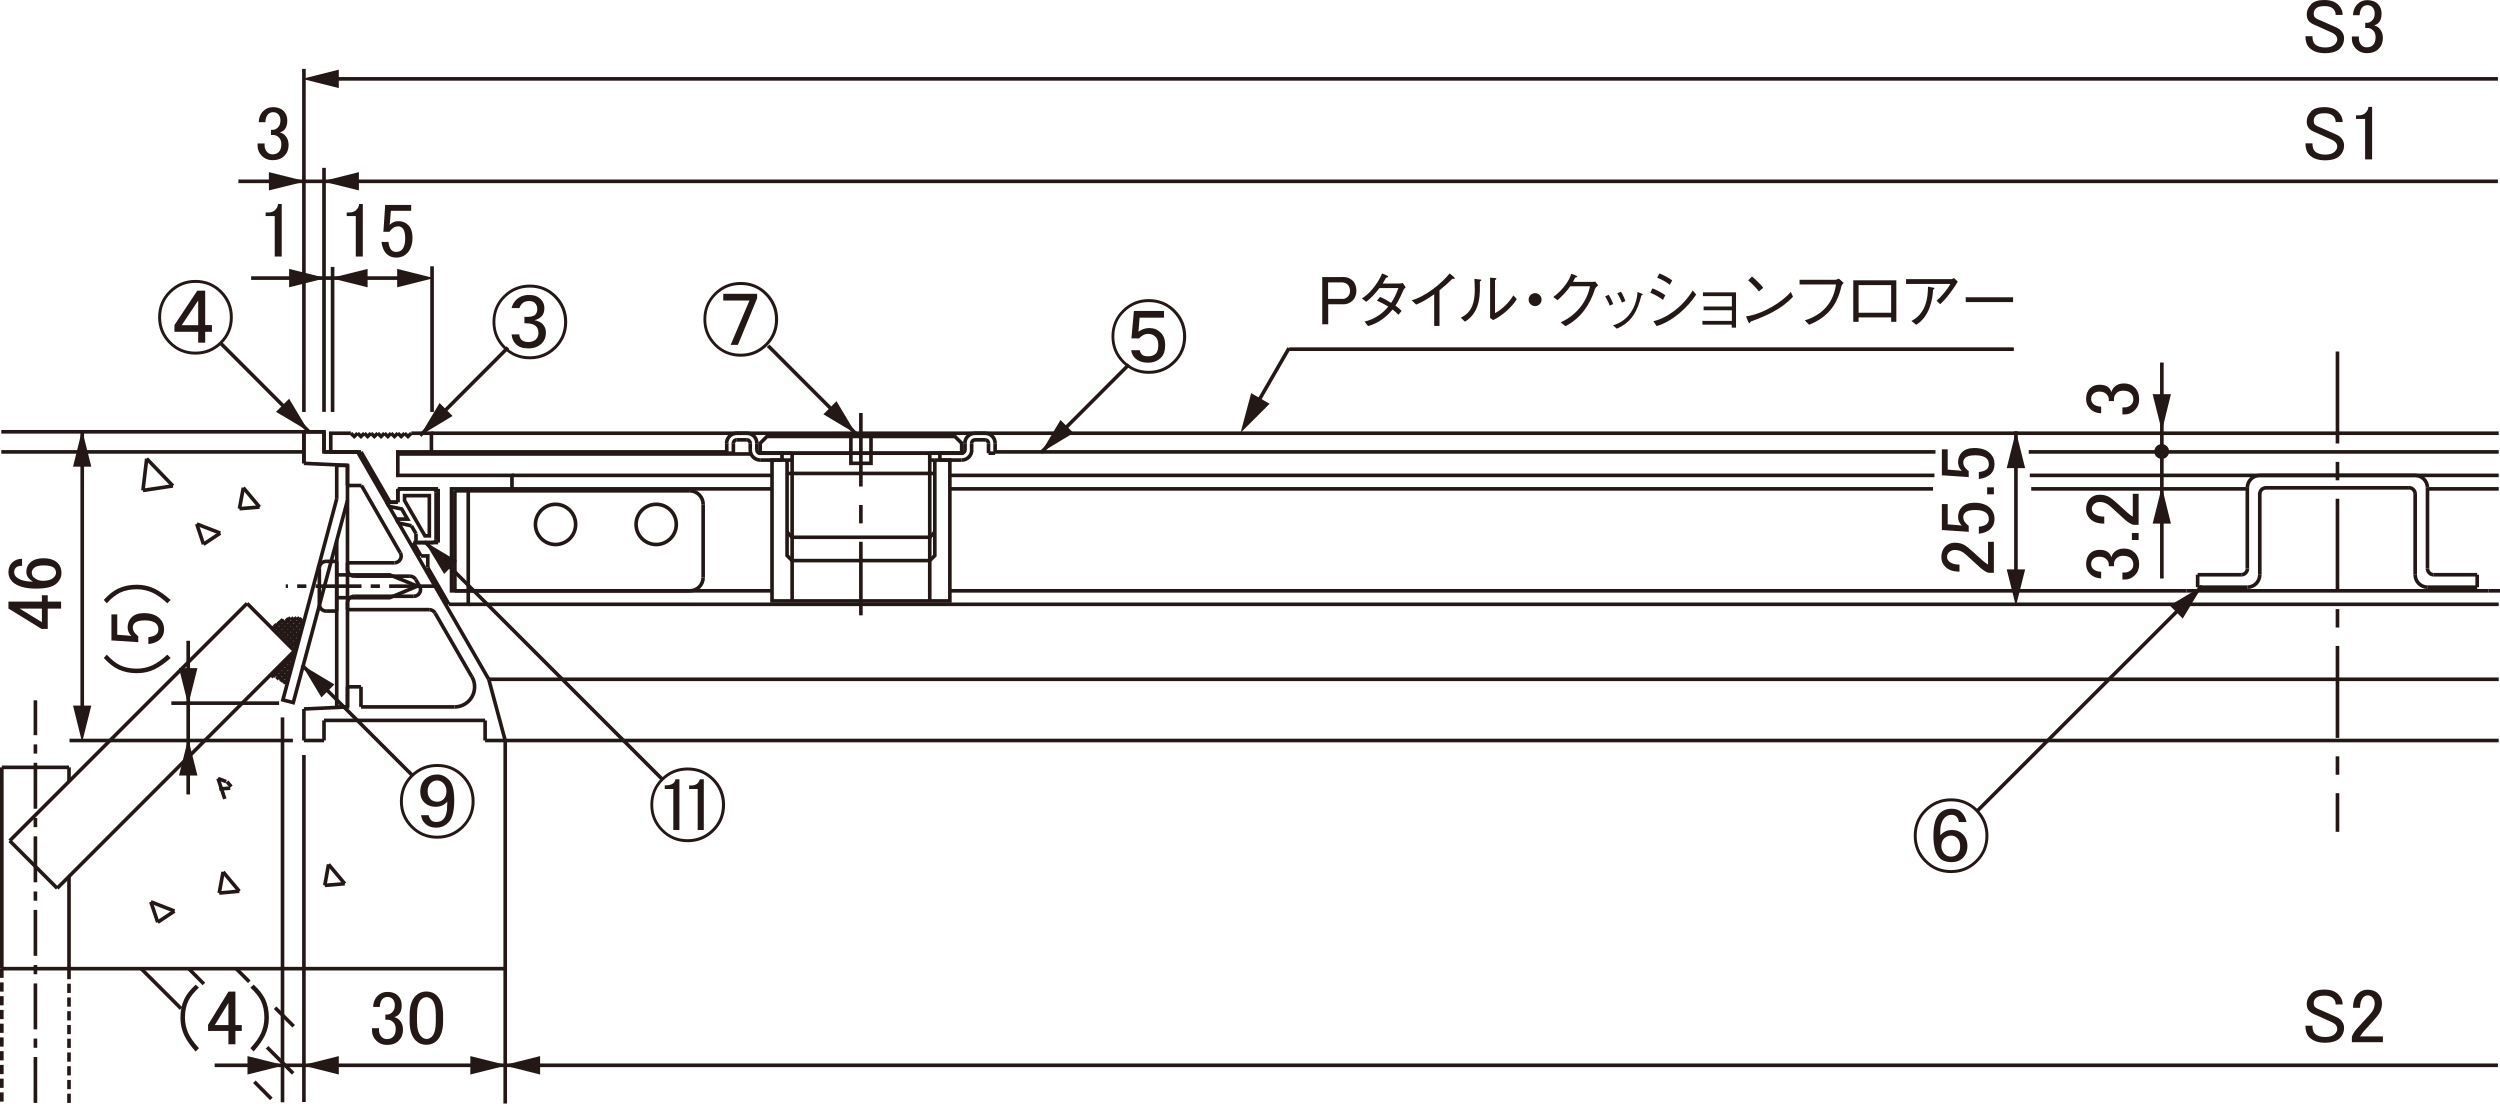 <?xml version="1.0" encoding="UTF-8"?>
<svg xmlns="http://www.w3.org/2000/svg" viewBox="0 0 192.74 85.08">
  <defs>
    <style>
      .cls-1 {
        stroke-dasharray: 3.54 .71 .71 .71;
      }

      .cls-1, .cls-2, .cls-3, .cls-4, .cls-5, .cls-6 {
        fill: none;
        stroke: #231815;
        stroke-miterlimit: 500;
      }

      .cls-1, .cls-2, .cls-4, .cls-5, .cls-6 {
        stroke-width: .28px;
      }

      .cls-2 {
        stroke-dasharray: 7.09 1.42 1.42 1.42;
      }

      .cls-3 {
        stroke-width: .28px;
      }

      .cls-5 {
        stroke-dasharray: .71 .35;
      }

      .cls-7 {
        fill: #231815;
      }

      .cls-6 {
        stroke-dasharray: 5.67 1.42 1.42 1.42;
      }
    </style>
  </defs>
  <g id="_レイヤー_2" data-name="レイヤー 2">
    <g>
      <path class="cls-7" d="M8,50.73l.23-.26c.36.39.7.66,1.03.82.36.17.79.26,1.29.26.42,0,.82-.09,1.2-.26.34-.16.73-.43,1.15-.82l.26.26c-.44.39-.85.68-1.24.87-.42.2-.88.3-1.36.3-.55,0-1.03-.1-1.45-.3-.36-.17-.73-.46-1.1-.87Z"/>
      <path class="cls-7" d="M8.59,49.39v-2.02h.45v1.57h.07c.3.02.59.04.87.07.05.02.09.02.14.02-.19-.2-.28-.42-.28-.66,0-.31.1-.57.3-.77.22-.22.54-.33.96-.33.53,0,.94.14,1.22.42.22.22.33.49.33.82s-.1.57-.3.77c-.2.2-.51.33-.91.38v-.54c.3-.03.51-.11.63-.23.09-.09.14-.21.14-.35,0-.19-.05-.34-.16-.45-.17-.17-.46-.26-.87-.26s-.66.07-.8.21c-.09.09-.14.2-.14.33,0,.19.07.35.21.49.09.09.16.16.21.19v.47c-.06-.02-.12-.02-.16-.02l-1.8-.12h-.09Z"/>
      <path class="cls-7" d="M13.16,46.25l-.26.26c-.42-.39-.8-.66-1.15-.82-.38-.17-.77-.26-1.2-.26-.5,0-.93.09-1.29.26-.33.16-.67.43-1.03.82l-.23-.26c.38-.41.74-.7,1.1-.87.42-.2.91-.3,1.45-.3.48,0,.94.1,1.36.3.39.19.8.48,1.24.87Z"/>
    </g>
    <g>
      <path class="cls-7" d="M15.08,75.91l.26.23c-.39.36-.66.7-.82,1.03-.17.36-.26.79-.26,1.29,0,.42.09.82.26,1.2.16.34.43.73.82,1.15l-.26.26c-.39-.44-.68-.85-.87-1.24-.2-.42-.3-.88-.3-1.36,0-.55.1-1.03.3-1.45.17-.36.46-.73.87-1.1Z"/>
      <path class="cls-7" d="M17.61,76.45h.54v2.58h.49v.45h-.49v1.03h-.54v-1.03h-1.57v-.47l1.57-2.55ZM17.61,77.32l-1.05,1.71h1.05v-1.71Z"/>
      <path class="cls-7" d="M19.56,81.07l-.26-.26c.39-.42.66-.8.82-1.15.17-.38.26-.77.26-1.2,0-.5-.09-.93-.26-1.29-.16-.33-.43-.67-.82-1.03l.26-.23c.41.38.69.74.87,1.1.2.42.3.91.3,1.45,0,.48-.1.94-.3,1.36-.19.39-.48.8-.87,1.24Z"/>
    </g>
    <g>
      <polyline class="cls-7" points="166.67 37.53 165.96 40.37 167.37 40.37 166.67 37.53"/>
      <polyline class="cls-7" points="166.67 33.23 165.96 30.39 167.37 30.39 166.67 33.23"/>
      <line class="cls-3" x1="166.67" y1="44.6" x2="166.67" y2="27.95"/>
      <path class="cls-7" d="M162.02,31.86c-.36,0-.66-.12-.89-.35-.2-.2-.3-.45-.3-.75,0-.34.1-.62.3-.82.19-.19.44-.28.75-.28s.55.08.7.23c.11.11.17.23.19.35.05-.16.13-.29.23-.4.19-.19.44-.28.75-.28.34,0,.62.11.84.33.22.22.33.52.33.91,0,.33-.11.6-.33.82-.22.22-.48.33-.77.33h-.19v-.54h.16c.2,0,.38-.07.52-.21.11-.11.16-.24.16-.4,0-.2-.06-.37-.19-.49-.12-.12-.32-.19-.59-.19-.22,0-.39.06-.52.19-.12.12-.19.27-.19.42v.19h-.4v-.14c0-.14-.06-.27-.19-.4-.12-.12-.3-.19-.54-.19-.2,0-.37.06-.49.19-.09.09-.14.22-.14.38,0,.14.06.27.16.38.13.12.33.2.61.21v.52Z"/>
      <g>
        <path class="cls-7" d="M162.02,44.59c-.36,0-.66-.12-.89-.35-.2-.2-.3-.45-.3-.75,0-.34.1-.62.3-.82.19-.19.44-.28.75-.28s.55.08.7.23c.11.11.17.23.19.35.05-.16.12-.29.23-.4.19-.19.44-.28.75-.28.34,0,.62.11.84.33s.33.52.33.91c0,.33-.11.6-.33.82s-.48.33-.77.33h-.19v-.54h.16c.2,0,.38-.07.52-.21.11-.11.16-.24.16-.4,0-.2-.06-.37-.19-.49s-.32-.19-.59-.19c-.22,0-.39.06-.52.19s-.19.27-.19.42v.19h-.4v-.14c0-.14-.06-.27-.19-.4s-.3-.19-.54-.19c-.2,0-.37.06-.49.19-.09.09-.14.22-.14.38,0,.14.05.27.16.38.12.12.33.2.61.21v.52Z"/>
        <path class="cls-7" d="M164.36,41.63v-.54h.52v.54h-.52Z"/>
        <path class="cls-7" d="M162.23,40.37c-.48,0-.85-.12-1.1-.38-.2-.2-.3-.45-.3-.73,0-.34.1-.62.3-.82s.45-.3.75-.3c.38,0,.7.12.98.35.27.22.52.45.77.68l.42.38c.12.11.25.2.38.28v-1.76h.45v2.39h-.4c-.16-.03-.38-.16-.66-.4-.42-.39-.77-.71-1.05-.96-.28-.27-.58-.4-.89-.4-.19,0-.34.06-.47.19-.09.09-.14.21-.14.35,0,.12.05.23.14.33.17.17.45.26.82.26v.54Z"/>
      </g>
      <path class="cls-7" d="M167.23,34.81c0,.31-.25.57-.57.57s-.57-.25-.57-.57.25-.57.57-.57.57.25.57.57Z"/>
    </g>
  </g>
  <g id="L-1">
    <line class="cls-4" x1="191.85" y1="45.55" x2="168.57" y2="45.55"/>
    <line class="cls-4" x1="187.24" y1="37.69" x2="192.64" y2="37.69"/>
    <line class="cls-4" x1="168.57" y1="45.55" x2="73.23" y2="45.55"/>
    <line class="cls-4" x1="192.64" y1="52.37" x2="37.68" y2="52.37"/>
    <line class="cls-4" x1="192.64" y1="57.09" x2="38.95" y2="57.09"/>
    <line class="cls-4" x1="56.03" y1="34.84" x2="33.26" y2="34.84"/>
    <line class="cls-4" x1="156.49" y1="36.65" x2="192.64" y2="36.65"/>
    <line class="cls-4" x1="73.23" y1="36.65" x2="149.14" y2="36.65"/>
    <line class="cls-4" x1="156.6" y1="37.69" x2="173.18" y2="37.69"/>
    <line class="cls-4" x1="73.23" y1="37.69" x2="149.03" y2="37.69"/>
    <line class="cls-4" x1="59.52" y1="45.55" x2="36.1" y2="45.55"/>
    <line class="cls-4" x1="192.64" y1="46.59" x2="36.1" y2="46.59"/>
    <line class="cls-4" x1="192.74" y1="45.55" x2="191.85" y2="45.55"/>
    <line class="cls-4" x1="149.22" y1="34.84" x2="76.72" y2="34.84"/>
    <line class="cls-4" x1="192.64" y1="34.84" x2="156.41" y2="34.84"/>
    <line class="cls-4" x1="30.67" y1="35" x2="57.9" y2="35"/>
    <line class="cls-4" x1="192.64" y1="33.4" x2="33.26" y2="33.4"/>
    <line class="cls-4" x1="39.47" y1="37.69" x2="59.52" y2="37.69"/>
    <line class="cls-4" x1="39.47" y1="36.65" x2="59.52" y2="36.65"/>
    <line class="cls-4" x1="19.05" y1="46.52" x2="22.7" y2="50.18"/>
    <g>
      <line class="cls-4" x1="21.04" y1="48.52" x2="21.8" y2="47.76"/>
      <line class="cls-4" x1="21.27" y1="48.75" x2="22.4" y2="47.61"/>
      <line class="cls-4" x1="21.5" y1="48.98" x2="22.87" y2="47.6"/>
      <line class="cls-4" x1="21.72" y1="49.2" x2="23.27" y2="47.66"/>
      <line class="cls-4" x1="21.95" y1="49.43" x2="23.42" y2="47.97"/>
      <line class="cls-4" x1="22.18" y1="49.66" x2="23.25" y2="48.59"/>
      <line class="cls-4" x1="22.41" y1="49.89" x2="23.09" y2="49.21"/>
      <line class="cls-4" x1="22.64" y1="50.12" x2="22.92" y2="49.84"/>
      <line class="cls-4" x1="21.04" y1="52.17" x2="22.75" y2="50.47"/>
      <line class="cls-4" x1="21.31" y1="52.36" x2="22.58" y2="51.09"/>
      <line class="cls-4" x1="21.6" y1="52.52" x2="22.41" y2="51.72"/>
      <line class="cls-4" x1="21.93" y1="52.66" x2="22.25" y2="52.34"/>
      <line class="cls-4" x1="21.1" y1="52.21" x2="20.89" y2="52"/>
      <line class="cls-4" x1="22.02" y1="52.68" x2="21.12" y2="51.77"/>
      <line class="cls-4" x1="22.22" y1="52.42" x2="21.34" y2="51.54"/>
      <line class="cls-4" x1="22.32" y1="52.07" x2="21.57" y2="51.31"/>
      <line class="cls-4" x1="22.42" y1="51.7" x2="21.8" y2="51.08"/>
      <line class="cls-4" x1="22.51" y1="51.34" x2="22.03" y2="50.85"/>
      <line class="cls-4" x1="22.61" y1="50.98" x2="22.26" y2="50.63"/>
      <line class="cls-4" x1="22.71" y1="50.62" x2="22.49" y2="50.4"/>
      <line class="cls-4" x1="22.8" y1="50.25" x2="20.89" y2="48.34"/>
      <line class="cls-4" x1="22.9" y1="49.9" x2="21.13" y2="48.13"/>
      <line class="cls-4" x1="23" y1="49.54" x2="21.41" y2="47.94"/>
      <line class="cls-4" x1="23.09" y1="49.18" x2="21.71" y2="47.79"/>
      <line class="cls-4" x1="23.19" y1="48.82" x2="22.05" y2="47.68"/>
      <line class="cls-4" x1="23.29" y1="48.45" x2="22.44" y2="47.61"/>
      <line class="cls-4" x1="23.38" y1="48.09" x2="22.89" y2="47.6"/>
      <line class="cls-4" x1="23.48" y1="47.73" x2="23.45" y2="47.71"/>
    </g>
    <line class="cls-4" x1=".75" y1="64.82" x2="19.05" y2="46.52"/>
    <line class="cls-4" x1="22.7" y1="50.18" x2="4.41" y2="68.48"/>
    <line class="cls-4" x1=".14" y1="74.68" x2=".14" y2="59.16"/>
    <line class="cls-4" x1="5.32" y1="67.57" x2="5.32" y2="74.68"/>
    <line class="cls-4" x1=".14" y1="59.16" x2="5.32" y2="59.16"/>
    <line class="cls-4" x1="5.32" y1="59.16" x2="5.32" y2="60.25"/>
    <line class="cls-4" x1="4.41" y1="68.48" x2=".75" y2="64.82"/>
    <line class="cls-4" x1="38.95" y1="57.09" x2="38.95" y2="85.08"/>
    <line class="cls-4" x1=".1" y1="74.68" x2="38.95" y2="74.68"/>
    <polyline class="cls-4" points="27.83 34.84 25.5 34.84 25.5 33.4 27.05 33.4"/>
    <polyline class="cls-4" points="27.05 33.4 27.31 33.65 27.57 33.4"/>
    <polyline class="cls-4" points="27.57 33.4 27.83 33.65 28.09 33.4"/>
    <polyline class="cls-4" points="28.09 33.4 28.34 33.65 28.6 33.4"/>
    <polyline class="cls-4" points="28.6 33.4 28.86 33.65 29.12 33.4"/>
    <polyline class="cls-4" points="29.12 33.4 29.38 33.65 29.64 33.4"/>
    <polyline class="cls-4" points="29.64 33.4 29.9 33.65 30.15 33.4"/>
    <polyline class="cls-4" points="30.15 33.4 30.41 33.65 30.67 33.4"/>
    <polyline class="cls-4" points="30.67 33.4 30.93 33.65 31.19 33.4"/>
    <polyline class="cls-4" points="31.19 33.4 31.45 33.65 31.71 33.4"/>
    <polyline class="cls-4" points="27.57 34.84 24.98 34.84 24.98 33.29 23.43 33.29 23.43 35.72"/>
    <g>
      <line class="cls-4" x1="32.35" y1="45.19" x2="32.05" y2="44.68"/>
      <path class="cls-4" d="M31.9,45.97h0c.29,0,.52-.23.52-.52,0-.09-.02-.18-.07-.26"/>
      <line class="cls-4" x1="27.31" y1="45.97" x2="31.9" y2="45.97"/>
      <path class="cls-4" d="M27.31,45.97h0c-.28,0-.52.23-.52.51h0"/>
      <line class="cls-4" x1="26.79" y1="47" x2="26.79" y2="46.48"/>
      <line class="cls-4" x1="33.09" y1="47" x2="26.79" y2="47"/>
      <path class="cls-4" d="M33.54,47.26c-.1-.16-.26-.26-.45-.26h0"/>
      <line class="cls-4" x1="36.38" y1="52.18" x2="33.54" y2="47.26"/>
      <path class="cls-4" d="M35.04,54.5h0c.86,0,1.55-.69,1.55-1.55,0-.27-.07-.54-.21-.78"/>
      <line class="cls-4" x1="27.83" y1="54.5" x2="35.04" y2="54.5"/>
      <line class="cls-4" x1="27.83" y1="52.95" x2="27.83" y2="54.5"/>
      <line class="cls-4" x1="26.79" y1="52.95" x2="27.83" y2="52.95"/>
      <line class="cls-4" x1="26.79" y1="54.5" x2="26.79" y2="52.95"/>
      <line class="cls-4" x1="23.43" y1="54.66" x2="26.79" y2="54.5"/>
      <line class="cls-4" x1="23.43" y1="57.09" x2="23.43" y2="54.66"/>
      <line class="cls-4" x1="24.98" y1="57.09" x2="23.43" y2="57.09"/>
      <line class="cls-4" x1="24.98" y1="55.54" x2="24.98" y2="57.09"/>
      <line class="cls-4" x1="37.4" y1="55.54" x2="24.98" y2="55.54"/>
      <line class="cls-4" x1="37.4" y1="57.09" x2="37.4" y2="55.54"/>
      <line class="cls-4" x1="38.95" y1="57.09" x2="37.4" y2="57.09"/>
      <line class="cls-4" x1="37.68" y1="52.37" x2="38.95" y2="57.09"/>
      <line class="cls-4" x1="27.57" y1="34.84" x2="37.68" y2="52.37"/>
      <line class="cls-4" x1="24.98" y1="34.84" x2="27.57" y2="34.84"/>
      <line class="cls-4" x1="24.98" y1="33.29" x2="24.98" y2="34.84"/>
      <line class="cls-4" x1="23.43" y1="33.29" x2="24.98" y2="33.29"/>
      <line class="cls-4" x1="23.43" y1="35.72" x2="23.43" y2="33.29"/>
      <line class="cls-4" x1="26.79" y1="35.88" x2="23.43" y2="35.72"/>
      <line class="cls-4" x1="26.79" y1="37.43" x2="26.79" y2="35.88"/>
      <line class="cls-4" x1="27.87" y1="37.43" x2="26.79" y2="37.43"/>
      <line class="cls-4" x1="30.85" y1="42.61" x2="27.87" y2="37.43"/>
      <path class="cls-4" d="M30.41,43.39h0c.29,0,.52-.24.52-.52,0-.09-.03-.18-.07-.26"/>
      <line class="cls-4" x1="26.79" y1="43.39" x2="30.41" y2="43.39"/>
      <line class="cls-4" x1="26.79" y1="43.9" x2="26.79" y2="43.39"/>
      <path class="cls-4" d="M26.79,43.9h0c0,.29.23.52.52.52h0"/>
      <line class="cls-4" x1="31.6" y1="44.42" x2="27.31" y2="44.42"/>
      <path class="cls-4" d="M32.05,44.68c-.09-.16-.26-.26-.45-.26h0"/>
    </g>
    <polyline class="cls-4" points="29.99 39.04 30.97 39.24 31.42 40.02 30.56 40.02"/>
    <polygon class="cls-4" points="31.19 38.21 31.19 38.59 32.76 41.31 33.1 41.31 33.1 38.21 31.19 38.21"/>
    <polyline class="cls-4" points="25.96 38.46 25.96 35.88 26.79 35.88 26.79 54.5 25.96 54.5 25.96 41.67"/>
    <polyline class="cls-4" points="25.96 38.46 21.81 53.96 22.61 54.17 26.79 38.58"/>
    <g>
      <line class="cls-4" x1="25.96" y1="47.11" x2="25.96" y2="43.28"/>
      <line class="cls-4" x1="25.14" y1="47.11" x2="25.96" y2="47.11"/>
      <path class="cls-4" d="M24.62,46.59h0c0,.28.23.52.52.52h0"/>
      <line class="cls-4" x1="24.62" y1="43.8" x2="24.62" y2="46.59"/>
      <path class="cls-4" d="M25.14,43.28h0c-.29,0-.52.23-.52.52h0"/>
      <line class="cls-4" x1="25.96" y1="43.28" x2="25.14" y2="43.28"/>
    </g>
    <polyline class="cls-4" points="25.96 44.32 30.05 44.32 32.17 45.19 30.05 46.08 25.96 46.08"/>
    <polyline class="cls-4" points="31.71 33.4 33.26 33.4 33.26 34.84 30.67 34.84 30.67 36.65 39.47 36.65 39.47 37.69 34.81 37.69 34.81 45.55 36.1 45.55 36.1 46.59 34.61 46.59"/>
    <line class="cls-4" x1="27.83" y1="34.84" x2="30.07" y2="38.72"/>
    <line class="cls-4" x1="33.78" y1="37.69" x2="30.67" y2="37.69"/>
    <line class="cls-4" x1="30.67" y1="37.69" x2="30.67" y2="38.72"/>
    <line class="cls-4" x1="30.67" y1="38.72" x2="30.07" y2="38.72"/>
    <line class="cls-4" x1="31.86" y1="41.83" x2="32.46" y2="42.86"/>
    <line class="cls-4" x1="33.78" y1="37.69" x2="33.78" y2="41.83"/>
    <line class="cls-4" x1="33.78" y1="41.83" x2="31.86" y2="41.83"/>
    <polyline class="cls-4" points="32.46 42.86 32.98 42.86 32.98 43.76"/>
    <line class="cls-4" x1="32.98" y1="43.76" x2="34.61" y2="46.59"/>
    <g>
      <line class="cls-4" x1="30.67" y1="38.72" x2="29.81" y2="38.72"/>
      <line class="cls-4" x1="30.67" y1="37.95" x2="30.67" y2="38.72"/>
      <path class="cls-4" d="M30.93,37.69h0c-.14,0-.26.11-.26.26h0"/>
      <line class="cls-4" x1="33.36" y1="37.69" x2="30.93" y2="37.69"/>
      <path class="cls-4" d="M33.62,37.95h0c0-.15-.11-.26-.26-.26h0"/>
      <line class="cls-4" x1="33.62" y1="41.57" x2="33.62" y2="37.95"/>
      <path class="cls-4" d="M33.36,41.83h0c.14,0,.26-.12.26-.26h0"/>
      <line class="cls-4" x1="32.07" y1="41.83" x2="33.36" y2="41.83"/>
      <line class="cls-4" x1="32.07" y1="41.14" x2="32.07" y2="41.83"/>
      <line class="cls-4" x1="31.72" y1="40.54" x2="32.07" y2="41.14"/>
      <line class="cls-4" x1="30.73" y1="40.32" x2="31.72" y2="40.54"/>
    </g>
    <line class="cls-4" x1="29.81" y1="38.72" x2="29.99" y2="39.04"/>
    <line class="cls-4" x1="30.56" y1="40.02" x2="30.73" y2="40.32"/>
    <g>
      <line class="cls-4" x1="35.07" y1="45.55" x2="35.07" y2="37.84"/>
      <line class="cls-4" x1="53.18" y1="45.55" x2="35.07" y2="45.55"/>
      <path class="cls-4" d="M53.18,45.55h0c.57,0,1.03-.46,1.03-1.03h0"/>
      <line class="cls-4" x1="54.21" y1="38.88" x2="54.21" y2="44.52"/>
      <path class="cls-4" d="M54.21,38.88h0c0-.57-.46-1.04-1.03-1.04h0"/>
      <line class="cls-4" x1="35.07" y1="37.84" x2="53.18" y2="37.84"/>
    </g>
    <line class="cls-4" x1="36.1" y1="37.84" x2="36.1" y2="45.55"/>
    <path class="cls-4" d="M44.38,40.43c0-.86-.7-1.55-1.55-1.55s-1.55.7-1.55,1.55.7,1.55,1.55,1.55,1.55-.69,1.55-1.55Z"/>
    <path class="cls-4" d="M52.14,40.43c0-.86-.69-1.55-1.55-1.55s-1.55.7-1.55,1.55.7,1.55,1.55,1.55,1.55-.69,1.55-1.55Z"/>
    <polyline class="cls-4" points="72.07 35.47 73.23 35.47 73.23 46.33 59.52 46.33 59.52 35.47 60.68 35.47"/>
    <polyline class="cls-4" points="60.68 35.47 60.68 42.83 61.07 43.22 71.68 43.22 72.07 42.83 72.07 35.47"/>
    <polyline class="cls-4" points="60.68 41.02 61.07 41.42 71.68 41.42 72.07 41.02"/>
    <line class="cls-4" x1="60.68" y1="36.5" x2="72.07" y2="36.5"/>
    <line class="cls-4" x1="61.07" y1="34.94" x2="61.07" y2="46.33"/>
    <line class="cls-4" x1="71.68" y1="34.94" x2="71.68" y2="46.33"/>
    <g>
      <line class="cls-4" x1="72.46" y1="34.94" x2="72.46" y2="35.47"/>
      <line class="cls-4" x1="74.14" y1="34.94" x2="72.46" y2="34.94"/>
      <path class="cls-4" d="M74.14,34.94h0c.14,0,.26-.11.26-.26h0"/>
      <line class="cls-4" x1="74.4" y1="34.17" x2="74.4" y2="34.69"/>
      <path class="cls-4" d="M75.17,33.4h0c-.43,0-.78.35-.78.77h0"/>
      <line class="cls-4" x1="75.95" y1="33.4" x2="75.17" y2="33.4"/>
      <path class="cls-4" d="M76.72,34.17h0c0-.43-.35-.77-.78-.77h0"/>
      <line class="cls-4" x1="76.72" y1="34.94" x2="76.72" y2="34.17"/>
      <line class="cls-4" x1="76.21" y1="34.94" x2="76.72" y2="34.94"/>
      <line class="cls-4" x1="76.21" y1="34.17" x2="76.21" y2="34.94"/>
      <path class="cls-4" d="M76.21,34.17h0c0-.14-.12-.26-.26-.26h0"/>
      <line class="cls-4" x1="75.17" y1="33.91" x2="75.95" y2="33.91"/>
      <path class="cls-4" d="M75.17,33.91h0c-.14,0-.26.11-.26.26h0"/>
      <line class="cls-4" x1="74.91" y1="34.69" x2="74.91" y2="34.17"/>
      <path class="cls-4" d="M74.14,35.47h0c.43,0,.78-.35.78-.78h0"/>
      <line class="cls-4" x1="72.46" y1="35.47" x2="74.14" y2="35.47"/>
    </g>
    <line class="cls-4" x1="60.68" y1="35.47" x2="61.07" y2="35.47"/>
    <line class="cls-4" x1="71.68" y1="35.47" x2="72.07" y2="35.47"/>
    <polyline class="cls-4" points="61.07 34.94 58.61 34.94 58.61 34.17 59.13 33.65 73.62 33.65 74.14 34.17 74.14 34.94 71.68 34.94"/>
    <polyline class="cls-4" points="65.6 33.65 65.6 35.72 67.15 35.72 67.15 33.65"/>
    <line class="cls-4" x1="74.14" y1="34.94" x2="58.61" y2="34.94"/>
    <line class="cls-4" x1="74.14" y1="34.94" x2="58.61" y2="34.94"/>
    <g>
      <line class="cls-4" x1="60.29" y1="34.94" x2="60.29" y2="35.47"/>
      <line class="cls-4" x1="58.61" y1="34.94" x2="60.29" y2="34.94"/>
      <path class="cls-4" d="M58.35,34.69h0c0,.15.12.26.26.26h0"/>
      <line class="cls-4" x1="58.35" y1="34.17" x2="58.35" y2="34.69"/>
      <path class="cls-4" d="M58.35,34.17h0c0-.43-.35-.77-.78-.77h0"/>
      <line class="cls-4" x1="56.8" y1="33.4" x2="57.58" y2="33.4"/>
      <path class="cls-4" d="M56.8,33.4h0c-.43,0-.78.35-.78.77h0"/>
      <line class="cls-4" x1="56.03" y1="34.94" x2="56.03" y2="34.17"/>
      <line class="cls-4" x1="56.54" y1="34.94" x2="56.03" y2="34.94"/>
      <line class="cls-4" x1="56.54" y1="34.17" x2="56.54" y2="34.94"/>
      <path class="cls-4" d="M56.8,33.91h0c-.14,0-.26.11-.26.26h0"/>
      <line class="cls-4" x1="57.58" y1="33.91" x2="56.8" y2="33.91"/>
      <path class="cls-4" d="M57.84,34.17h0c0-.14-.12-.26-.26-.26h0"/>
      <line class="cls-4" x1="57.84" y1="34.69" x2="57.84" y2="34.17"/>
      <path class="cls-4" d="M57.84,34.69h0c0,.43.35.78.78.78h0"/>
      <line class="cls-4" x1="60.29" y1="35.47" x2="58.61" y2="35.47"/>
    </g>
    <g>
      <line class="cls-3" x1="186.2" y1="36.65" x2="174.22" y2="36.65"/>
      <line class="cls-3" x1="169.43" y1="44.31" x2="169.43" y2="45.27"/>
      <line class="cls-3" x1="172.79" y1="44.31" x2="169.43" y2="44.31"/>
      <path class="cls-3" d="M172.79,44.31h0c.27,0,.48-.22.48-.48h0"/>
      <line class="cls-3" x1="173.26" y1="37.61" x2="173.26" y2="43.83"/>
      <path class="cls-3" d="M174.22,36.65h0c-.53,0-.96.43-.96.96h0"/>
      <path class="cls-3" d="M187.15,37.61h0c0-.53-.43-.96-.96-.96h0"/>
      <line class="cls-3" x1="187.15" y1="43.83" x2="187.15" y2="37.61"/>
      <path class="cls-3" d="M187.15,43.83h0c0,.26.21.48.48.48h0"/>
      <line class="cls-3" x1="190.98" y1="44.31" x2="187.63" y2="44.31"/>
      <line class="cls-3" x1="190.98" y1="45.27" x2="190.98" y2="44.31"/>
      <line class="cls-3" x1="187.15" y1="45.27" x2="190.98" y2="45.27"/>
      <path class="cls-3" d="M186.2,44.31h0c0,.53.43.96.96.96h0"/>
      <line class="cls-3" x1="186.2" y1="38.08" x2="186.2" y2="44.31"/>
      <path class="cls-3" d="M186.2,38.08h0c0-.26-.22-.48-.48-.48h0"/>
      <line class="cls-3" x1="174.7" y1="37.61" x2="185.72" y2="37.61"/>
      <path class="cls-3" d="M174.7,37.61h0c-.26,0-.48.21-.48.48h0"/>
      <line class="cls-3" x1="174.22" y1="44.31" x2="174.22" y2="38.08"/>
      <path class="cls-3" d="M173.26,45.27h0c.53,0,.96-.43.96-.96h0"/>
      <line class="cls-3" x1="169.43" y1="45.27" x2="173.26" y2="45.27"/>
    </g>
  </g>
  <g id="CENTER">
    <line class="cls-1" x1="2.73" y1="85.03" x2="2.73" y2="53.99"/>
    <line class="cls-1" x1="33.54" y1="45.19" x2="22.03" y2="45.19"/>
    <line class="cls-2" x1="180.21" y1="27.1" x2="180.21" y2="64.13"/>
    <line class="cls-6" x1="66.37" y1="31.84" x2="66.37" y2="47.89"/>
  </g>
  <g id="CLINE">
    <line class="cls-4" x1="15.72" y1="75.86" x2="14.55" y2="74.68"/>
    <line class="cls-4" x1="22.6" y1="82.75" x2="20.59" y2="80.74"/>
    <line class="cls-4" x1="13.96" y1="77.76" x2="10.87" y2="74.67"/>
    <line class="cls-4" x1="20.92" y1="84.72" x2="19.61" y2="83.4"/>
    <line class="cls-4" x1="15.69" y1="41.96" x2="15.17" y2="40.4"/>
    <line class="cls-4" x1="12.16" y1="71.1" x2="11.63" y2="69.53"/>
    <line class="cls-4" x1="17.33" y1="61.59" x2="16.81" y2="60.02"/>
    <line class="cls-4" x1="13.45" y1="70.24" x2="12.16" y2="71.1"/>
    <line class="cls-4" x1="16.98" y1="41.1" x2="15.69" y2="41.96"/>
    <line class="cls-4" x1="13.45" y1="70.24" x2="11.63" y2="69.53"/>
    <line class="cls-4" x1="16.98" y1="41.1" x2="15.17" y2="40.4"/>
    <line class="cls-4" x1="17.44" y1="60.26" x2="16.81" y2="60.02"/>
    <line class="cls-4" x1="13.33" y1="37.46" x2="11.02" y2="37.81"/>
    <line class="cls-4" x1="11.02" y1="37.81" x2="11.31" y2="35.36"/>
    <line class="cls-4" x1="13.33" y1="37.46" x2="11.31" y2="35.36"/>
    <line class="cls-4" x1="18.46" y1="39.22" x2="18.76" y2="37.6"/>
    <line class="cls-4" x1="16.9" y1="68.85" x2="17.2" y2="67.22"/>
    <line class="cls-4" x1="25.04" y1="68.26" x2="25.33" y2="66.64"/>
    <line class="cls-4" x1="18.45" y1="68.71" x2="16.9" y2="68.85"/>
    <line class="cls-4" x1="17.75" y1="60.76" x2="16.91" y2="60.83"/>
    <line class="cls-4" x1="26.58" y1="68.13" x2="25.04" y2="68.26"/>
    <line class="cls-4" x1="20.01" y1="39.09" x2="18.46" y2="39.22"/>
    <line class="cls-4" x1="18.45" y1="68.71" x2="17.2" y2="67.22"/>
    <line class="cls-4" x1="20.01" y1="39.09" x2="18.76" y2="37.6"/>
    <line class="cls-4" x1="17.83" y1="60.65" x2="17.5" y2="60.26"/>
    <line class="cls-4" x1="26.58" y1="68.13" x2="25.33" y2="66.64"/>
    <line class="cls-4" x1="19.22" y1="75.69" x2="18.21" y2="74.68"/>
    <line class="cls-4" x1="22.64" y1="79.12" x2="21.21" y2="77.69"/>
    <g>
      <line class="cls-3" x1="23.43" y1="34.84" x2=".1" y2="34.84"/>
      <line class="cls-3" x1="23.43" y1="33.29" x2=".1" y2="33.29"/>
    </g>
  </g>
  <g id="HIDDEN">
    <line class="cls-5" x1="5.32" y1="85.03" x2="5.32" y2="74.68"/>
    <line class="cls-5" x1=".14" y1="74.68" x2=".14" y2="85.03"/>
  </g>
  <g id="L-DIM">
    <path class="cls-4" d="M23.44,33.29s0,0,0,0c0,0,0,0,0,0,0,0,0,0,0,0,0,0,0,0,0,0Z"/>
    <path class="cls-4" d="M38.96,57.09s0,0,0,0t0,0s0,0,0,0c0,0,0,0,0,0Z"/>
    <path class="cls-4" d="M23.44,33.29s0,0,0,0c0,0,0,0,0,0,0,0,0,0,0,0,0,0,0,0,0,0Z"/>
    <path class="cls-4" d="M38.96,57.09s0,0,0,0t0,0s0,0,0,0c0,0,0,0,0,0Z"/>
    <path class="cls-4" d="M23.44,57.09s0,0,0,0c0,0,0,0,0,0,0,0,0,0,0,0,0,0,0,0,0,0Z"/>
    <line class="cls-4" x1="23.43" y1="58.21" x2="23.43" y2="84.96"/>
    <path class="cls-4" d="M23.44,57.09s0,0,0,0c0,0,0,0,0,0,0,0,0,0,0,0,0,0,0,0,0,0Z"/>
    <path class="cls-4" d="M23.44,33.29s0,0,0,0c0,0,0,0,0,0,0,0,0,0,0,0,0,0,0,0,0,0Z"/>
    <g>
      <g>
        <path class="cls-7" d="M102.4,21.77h1.05c.21,0,.59.11.63.6.04.51-.4.67-.49.67h-1.2v-1.27ZM101.93,25h.47v-1.54h1.21c.39,0,1.05-.33.95-1.22-.1-.79-.8-.92-1.1-.88h-1.52v3.65Z"/>
        <path class="cls-7" d="M108.35,22.17s-.1.1-.12.13c-.13.27-.37.87-.65,1.26.21.15.38.3.48.41l-.25.3c-.14-.15-.29-.29-.45-.41-.44.54-1.05,1.05-1.89,1.28l-.27-.35c.72-.16,1.34-.56,1.83-1.15-.33-.21-.67-.37-.87-.46l.23-.29c.31.13.61.3.86.46.23-.33.41-.72.56-1.14h-1.46c-.31.4-.66.79-1.02,1.06l-.33-.26c.86-.53,1.45-1.62,1.55-1.93l.31.13c.06.03.19.07.16.13-.03.07-.14.04-.17.09l-.25.43h1.22c.08,0,.24-.02.33-.04l.23.34Z"/>
        <path class="cls-7" d="M110.98,25.11v-2.73c.34-.27.68-.57.99-.88.03-.03.15.03.18-.02.03-.04-.04-.12-.1-.16l-.29-.24c-.56.71-1.83,1.78-2.93,2.07l.35.33c.4-.15.89-.44,1.39-.79v2.44h.4Z"/>
        <path class="cls-7" d="M112.62,24.49c.95-.43,1.08-1.35,1.08-2.19,0-.23-.02-.57-.03-.8l.32.04c.08,0,.21,0,.21.06s-.11.07-.11.13c0,.74.14,2.29-1.15,3.07l-.32-.31ZM114.89,21.41l.3.02c.1,0,.18.01.18.06,0,.06-.11.08-.11.12v2.53c.6-.3,1.19-.96,1.41-1.37l.27.29c-.4.66-1.2,1.33-1.83,1.62l-.23-.17v-3.11Z"/>
        <path class="cls-7" d="M117.85,23.1c0,.28.23.5.5.5s.5-.22.5-.5-.23-.5-.5-.5-.5.22-.5.5Z"/>
        <path class="cls-7" d="M122.79,21.73s.1,0,.2-.02l.22.29c-.12.1-.22.2-.25.29-.39,1.25-1.12,2.26-2.27,2.86l-.37-.3c1.22-.54,2.05-1.63,2.26-2.78h-1.52c-.27.39-.61.75-.98,1.07l-.33-.24c.77-.56,1.26-1.33,1.39-1.79l.28.1c.07.03.21.08.18.13-.02.06-.15.03-.17.08l-.16.31h1.52Z"/>
        <path class="cls-7" d="M124.02,22.73c.08.11.28.48.35.71l-.27.12c-.08-.24-.27-.6-.35-.71l.27-.12ZM124.97,22.49c.08.11.27.48.34.72l-.27.12c-.08-.24-.28-.61-.35-.72l.27-.12ZM124.36,25.08c1.16-.33,1.8-1.37,1.89-2.57l.25.1c.09.04.17.04.15.1-.02.05-.1.04-.11.08-.29,1.17-.73,2.05-1.89,2.55l-.29-.25Z"/>
        <path class="cls-7" d="M127.92,21.08c.25.08.75.35,1,.53l-.18.35c-.31-.24-.64-.42-.98-.55l.17-.32ZM127.39,22.23c.25.08.75.35,1,.53l-.18.36c-.32-.24-.64-.41-.98-.55l.16-.33ZM130.77,22.71c-.65.99-1.81,2.07-3.05,2.43l-.25-.38c.98-.2,2.28-1.11,3.03-2.37l.27.32Z"/>
        <path class="cls-7" d="M133.51,25.03v.23h.33v-2.72h-2.55v.29h2.23v.8h-2.18v.29h2.18v.82h-2.27v.29h2.27Z"/>
        <path class="cls-7" d="M135.6,22.46c-.18-.25-.62-.68-.82-.85l.29-.29c.21.16.69.62.87.87l-.33.27ZM138.23,22.88c-.95,1.02-2.15,1.5-3.23,1.9-.06.02-.08.12-.12.14-.04.02-.08-.08-.12-.16l-.15-.37c1.26-.15,2.85-1.14,3.45-1.89l.17.37Z"/>
        <path class="cls-7" d="M138.74,21.92v-.35h2.8s.15-.05.23-.09l.37.33c-.06.07-.15.15-.17.24-.37,1.67-1.25,2.47-2.49,2.99l-.34-.34c.96-.29,2.16-1.01,2.41-2.77h-2.82Z"/>
        <path class="cls-7" d="M145.8,24.11h-2.51v-2.13h2.51v2.13ZM145.8,24.47v.34h.4v-3.2h-3.32v3.2h.41v-.34h2.51Z"/>
        <path class="cls-7" d="M146.95,21.89v-.37h3.52s.13-.05.18-.08l.29.27c-.27.47-.9,1.35-1.36,1.74l-.28-.26c.23-.18.88-.9,1.06-1.3h-3.41ZM147.37,24.74c1.1-.57,1.27-1.75,1.27-2.64l.36.07c.06,0,.14.02.14.07,0,.05-.11.07-.11.12-.03.67-.25,2.05-1.3,2.68l-.36-.29Z"/>
        <path class="cls-7" d="M151.55,23.29v-.37h3.65v.37h-3.65Z"/>
      </g>
      <line class="cls-3" x1="99.39" y1="26.92" x2="155.26" y2="26.92"/>
      <line class="cls-3" x1="96.96" y1="31.03" x2="99.38" y2="26.84"/>
      <g>
        <line class="cls-7" x1="95.64" y1="33.37" x2="97.17" y2="30.72"/>
        <polyline class="cls-7" points="95.64 33.37 96.46 30.31 97.88 31.13 95.64 33.37"/>
      </g>
    </g>
    <line class="cls-3" x1="18.38" y1="13.98" x2="192.58" y2="13.98"/>
    <line class="cls-3" x1="25.64" y1="31.76" x2="25.64" y2="20.58"/>
    <line class="cls-3" x1="25.26" y1="6.08" x2="192.58" y2="6.08"/>
    <line class="cls-3" x1="23.43" y1="31.76" x2="23.43" y2="5.31"/>
    <line class="cls-3" x1="24.98" y1="12.94" x2="24.98" y2="31.75"/>
    <line class="cls-3" x1="33.31" y1="20.53" x2="33.31" y2="31.76"/>
    <polyline class="cls-7" points="23.57 13.98 20.73 13.27 20.73 14.68 23.57 13.98"/>
    <polyline class="cls-7" points="24.84 13.98 27.67 13.27 27.67 14.68 24.84 13.98"/>
    <polyline class="cls-7" points="23.29 6.08 26.12 5.37 26.12 6.79 23.29 6.08"/>
    <line class="cls-3" x1="19.36" y1="21.44" x2="32.04" y2="21.44"/>
    <polyline class="cls-7" points="33.45 21.44 30.62 20.73 30.62 22.15 33.45 21.44"/>
    <polyline class="cls-7" points="25.5 21.44 28.34 20.73 28.34 22.15 25.5 21.44"/>
    <path class="cls-7" d="M21.44,15.73h.28v4.05h-.54v-3.12h-.7v-.28h.21c.22,0,.39-.06.52-.19.14-.14.22-.3.23-.47Z"/>
    <g>
      <path class="cls-7" d="M178.17,8.59c.22-.22.55-.33,1.01-.33.48,0,.85.12,1.1.38.22.22.33.48.33.77h-.54c0-.19-.06-.34-.19-.47-.14-.14-.36-.21-.66-.21-.33,0-.55.06-.68.19-.11.11-.16.23-.16.38s.03.24.09.3c.08.08.22.16.42.23.36.16.77.34,1.22.54.12.05.24.12.35.23.17.17.26.38.26.61,0,.31-.11.58-.33.8-.23.23-.62.35-1.15.35s-.91-.14-1.2-.42c-.2-.2-.3-.5-.3-.89h.54c0,.28.06.48.19.61.17.17.44.26.8.26.33,0,.57-.08.73-.23.12-.12.19-.25.19-.38,0-.14-.05-.26-.14-.35-.08-.08-.2-.16-.38-.23-.16-.08-.36-.17-.61-.28-.28-.12-.51-.23-.68-.3-.12-.05-.23-.12-.33-.21-.14-.14-.21-.33-.21-.56,0-.3.11-.55.33-.77Z"/>
      <path class="cls-7" d="M182.6,8.24h.28v4.05h-.54v-3.12h-.7v-.28h.21c.22,0,.39-.06.52-.19.14-.14.22-.3.23-.47Z"/>
    </g>
    <g>
      <path class="cls-7" d="M178.17.33c.22-.22.55-.33,1.01-.33.48,0,.85.12,1.1.38.22.22.33.48.33.77h-.54c0-.19-.06-.34-.19-.47-.14-.14-.36-.21-.66-.21-.33,0-.55.06-.68.19-.11.11-.16.23-.16.38s.03.24.09.3c.08.08.22.16.42.23.36.16.77.34,1.22.54.12.05.24.12.35.23.17.17.26.38.26.61,0,.31-.11.58-.33.8-.23.23-.62.35-1.15.35s-.91-.14-1.2-.42c-.2-.2-.3-.5-.3-.89h.54c0,.28.06.48.19.61.17.17.44.26.8.26.33,0,.57-.08.73-.23.12-.12.19-.25.19-.38,0-.14-.05-.26-.14-.35-.08-.08-.2-.16-.38-.23-.16-.08-.36-.17-.61-.28-.28-.12-.51-.23-.68-.3-.12-.05-.23-.12-.33-.21-.14-.14-.21-.33-.21-.56,0-.3.11-.55.33-.77Z"/>
      <path class="cls-7" d="M181.41,1.2c0-.36.12-.66.35-.89.2-.2.45-.3.75-.3.34,0,.62.1.82.3.19.19.28.44.28.75s-.08.55-.23.7c-.11.11-.23.17-.35.19.16.05.29.12.4.23.19.19.28.44.28.75,0,.34-.11.62-.33.84s-.52.33-.91.33c-.33,0-.6-.11-.82-.33s-.33-.48-.33-.77v-.19h.54v.16c0,.2.07.38.21.52.11.11.24.16.4.16.2,0,.37-.06.49-.19s.19-.32.19-.59c0-.22-.06-.39-.19-.52s-.27-.19-.42-.19h-.19v-.4h.14c.14,0,.27-.06.4-.19s.19-.3.19-.54c0-.2-.06-.37-.19-.49-.09-.09-.22-.14-.38-.14-.14,0-.27.05-.38.16-.12.12-.2.33-.21.61h-.52Z"/>
    </g>
    <g>
      <path class="cls-7" d="M27.69,15.73h.28v4.05h-.54v-3.12h-.7v-.28h.21c.22,0,.39-.06.52-.19.14-.14.22-.3.23-.47Z"/>
      <path class="cls-7" d="M29.68,15.8h2.02v.45h-1.57v.07c-.02.3-.04.59-.07.87-.02.05-.02.09-.02.14.2-.19.42-.28.66-.28.31,0,.57.1.77.3.22.22.33.54.33.96,0,.53-.14.94-.42,1.22-.22.22-.49.33-.82.33s-.57-.1-.77-.3c-.2-.2-.33-.51-.38-.91h.54c.03.3.11.51.23.63.09.09.21.14.35.14.19,0,.34-.05.45-.16.17-.17.26-.46.26-.87s-.07-.66-.21-.8c-.09-.09-.2-.14-.33-.14-.19,0-.35.07-.49.21-.09.09-.16.16-.19.21h-.47c.02-.06.02-.12.02-.16l.12-1.8v-.09Z"/>
    </g>
    <path class="cls-7" d="M19.95,9.45c0-.36.12-.66.35-.89.2-.2.45-.3.75-.3.34,0,.62.1.82.3.19.19.28.44.28.75s-.08.55-.23.7c-.11.11-.23.17-.35.19.16.05.29.12.4.23.19.19.28.44.28.75,0,.34-.11.62-.33.84s-.52.33-.91.33c-.33,0-.6-.11-.82-.33s-.33-.48-.33-.77v-.19h.54v.16c0,.2.07.38.21.52.11.11.24.16.4.16.2,0,.37-.06.49-.19s.19-.32.19-.59c0-.22-.06-.39-.19-.52s-.27-.19-.42-.19h-.19v-.4h.14c.14,0,.27-.06.4-.19s.19-.3.19-.54c0-.2-.06-.37-.19-.49-.09-.09-.22-.14-.38-.14-.14,0-.27.05-.38.16-.12.12-.2.33-.21.61h-.52Z"/>
    <line class="cls-4" x1="13.21" y1="54.21" x2="21.52" y2="54.21"/>
    <line class="cls-3" x1="14.51" y1="49.4" x2="14.51" y2="61.25"/>
    <polyline class="cls-7" points="14.51 56.95 13.8 59.79 15.22 59.79 14.51 56.95"/>
    <polyline class="cls-7" points="14.51 54.35 13.8 51.51 15.22 51.51 14.51 54.35"/>
    <line class="cls-4" x1="5.36" y1="57.09" x2="22.58" y2="57.09"/>
    <line class="cls-3" x1="6.34" y1="33.29" x2="6.34" y2="55.74"/>
    <polyline class="cls-7" points="6.33 33.15 5.63 35.98 7.04 35.98 6.33 33.15"/>
    <polyline class="cls-7" points="6.33 57.23 5.63 54.4 7.04 54.4 6.33 57.23"/>
    <g>
      <path class="cls-7" d="M.65,46.92v-.54h2.58v-.49h.45v.49h1.03v.54h-1.03v1.57h-.47l-2.55-1.57ZM1.52,46.92l1.71,1.05v-1.05h-1.71Z"/>
      <path class="cls-7" d="M.93,44.81c-.19-.19-.28-.42-.28-.7,0-.3.09-.54.28-.73.2-.2.46-.3.77-.3v.54c-.22,0-.38.05-.47.14s-.14.21-.14.35.05.26.14.35c.25.25.69.38,1.31.38-.11-.06-.21-.14-.3-.23-.14-.14-.21-.31-.21-.52,0-.28.09-.52.28-.7.23-.23.59-.35,1.05-.35s.85.12,1.1.38c.19.19.28.45.28.77,0,.28-.12.54-.35.77-.28.28-.82.42-1.62.42-.86,0-1.48-.19-1.85-.56ZM2.62,44.52c.17.17.41.26.7.26.38,0,.66-.09.84-.28.11-.11.16-.23.16-.35,0-.14-.05-.26-.14-.35-.14-.14-.41-.21-.82-.21-.36,0-.61.07-.75.21-.11.11-.16.22-.16.33,0,.16.05.29.16.4Z"/>
    </g>
    <line class="cls-3" x1="21.78" y1="55.31" x2="21.78" y2="84.98"/>
    <g>
      <path class="cls-7" d="M28.77,77.66c0-.36.12-.66.35-.89.2-.2.45-.3.75-.3.34,0,.62.1.82.3.19.19.28.44.28.75s-.08.55-.23.7c-.11.11-.23.17-.35.19.16.05.29.12.4.23.19.19.28.44.28.75,0,.34-.11.62-.33.84s-.52.33-.91.33c-.33,0-.6-.11-.82-.33s-.33-.48-.33-.77v-.19h.54v.16c0,.2.07.38.21.52.11.11.24.16.4.16.2,0,.37-.06.49-.19s.19-.32.19-.59c0-.22-.06-.39-.19-.52s-.27-.19-.42-.19h-.19v-.4h.14c.14,0,.27-.06.4-.19s.19-.3.19-.54c0-.2-.06-.37-.19-.49-.09-.09-.22-.14-.38-.14-.14,0-.27.05-.38.16-.12.12-.2.33-.21.61h-.52Z"/>
      <path class="cls-7" d="M31.58,78.27c0-.69.16-1.19.47-1.5.22-.22.49-.33.82-.33s.6.11.82.33c.31.31.47.81.47,1.5v.47c0,.67-.16,1.16-.47,1.48-.22.22-.49.33-.82.33s-.6-.11-.82-.33c-.31-.31-.47-.8-.47-1.48v-.47ZM32.45,77.07c-.2.2-.3.59-.3,1.15v.54c0,.55.11.93.33,1.15.12.12.26.19.4.19.16,0,.3-.06.42-.19.2-.2.3-.59.3-1.15v-.54c0-.56-.1-.95-.3-1.15-.12-.12-.27-.19-.42-.19s-.3.06-.42.19Z"/>
    </g>
    <g>
      <path class="cls-7" d="M178.17,76.62c.22-.22.55-.33,1.01-.33.48,0,.85.12,1.1.38.22.22.33.48.33.77h-.54c0-.19-.06-.34-.19-.47-.14-.14-.36-.21-.66-.21-.33,0-.55.06-.68.19-.11.11-.16.23-.16.38s.03.24.09.3c.08.08.22.16.42.23.36.16.77.34,1.22.54.12.05.24.12.35.23.17.17.26.38.26.61,0,.31-.11.58-.33.8-.23.23-.62.35-1.15.35s-.91-.14-1.2-.42c-.2-.2-.3-.5-.3-.89h.54c0,.28.06.48.19.61.17.17.44.26.8.26.33,0,.57-.08.73-.23.12-.12.19-.25.19-.38,0-.14-.05-.26-.14-.35-.08-.08-.2-.16-.38-.23-.16-.08-.36-.17-.61-.28-.28-.12-.51-.23-.68-.3-.12-.05-.23-.12-.33-.21-.14-.14-.21-.33-.21-.56,0-.3.11-.55.33-.77Z"/>
      <path class="cls-7" d="M181.41,77.7c0-.48.12-.85.38-1.1.2-.2.45-.3.73-.3.34,0,.62.1.82.3s.3.45.3.75c0,.38-.12.7-.35.98-.22.27-.45.52-.68.77l-.38.42c-.11.12-.2.25-.28.38h1.76v.45h-2.39v-.4c.03-.16.16-.38.4-.66.39-.42.71-.77.96-1.05.27-.28.4-.58.4-.89,0-.19-.06-.34-.19-.47-.09-.09-.21-.14-.35-.14-.12,0-.23.05-.33.14-.17.17-.26.45-.26.82h-.54Z"/>
    </g>
    <line class="cls-3" x1="16.55" y1="82.13" x2="192.58" y2="82.13"/>
    <polyline class="cls-7" points="21.92 82.13 19.08 81.42 19.08 82.84 21.92 82.13"/>
    <polyline class="cls-7" points="23.29 82.13 26.12 81.42 26.12 82.84 23.29 82.13"/>
    <polyline class="cls-7" points="39.09 82.13 36.26 81.42 36.26 82.84 39.09 82.13"/>
    <polyline class="cls-7" points="38.81 82.13 41.64 81.42 41.64 82.84 38.81 82.13"/>
    <polyline class="cls-7" points="25.12 21.44 22.29 20.73 22.29 22.15 25.12 21.44"/>
  </g>
  <g id="_0" data-name="0">
    <g>
      <line class="cls-3" x1="23.28" y1="51.27" x2="31.75" y2="59.74"/>
      <g>
        <line class="cls-7" x1="23.28" y1="51.27" x2="25.28" y2="53.27"/>
        <polyline class="cls-7" points="23.28 51.27 25.78 52.77 24.78 53.77 23.28 51.27"/>
      </g>
      <path class="cls-7" d="M36.59,61.78c0,.8-.28,1.48-.84,2.04s-1.24.84-2.04.84-1.48-.28-2.04-.84-.84-1.24-.84-2.04.28-1.48.84-2.04,1.24-.84,2.04-.84,1.48.28,2.04.84.84,1.24.84,2.04ZM36.36,61.78c0-.73-.26-1.36-.77-1.88s-1.14-.77-1.88-.77-1.36.26-1.88.77-.77,1.14-.77,1.88.26,1.36.77,1.88,1.14.77,1.88.77,1.36-.26,1.88-.77.77-1.14.77-1.88ZM34.48,61.8c-.22.27-.52.4-.89.4s-.66-.12-.89-.35c-.2-.2-.3-.47-.3-.8,0-.41.12-.73.35-.96.25-.25.57-.38.96-.38.33,0,.62.13.89.4.28.28.42.81.42,1.59,0,.84-.15,1.41-.45,1.71-.27.27-.58.4-.94.4s-.65-.11-.87-.33c-.16-.16-.26-.37-.3-.63h.59c.03.16.1.29.21.4.08.08.2.12.38.12.22,0,.4-.07.54-.21.2-.2.3-.59.3-1.15v-.21ZM33.2,60.38c-.16.16-.23.36-.23.61,0,.27.08.48.23.63.12.12.3.19.52.19.19,0,.35-.07.49-.21s.21-.34.21-.61c0-.25-.09-.46-.26-.63-.13-.12-.28-.19-.47-.19s-.35.07-.49.21Z"/>
    </g>
    <g>
      <line class="cls-3" x1="32.73" y1="41.75" x2="51.12" y2="60.14"/>
      <g>
        <line class="cls-7" x1="32.73" y1="41.75" x2="34.74" y2="43.75"/>
        <polyline class="cls-7" points="32.73 41.75 35.24 43.25 34.24 44.25 32.73 41.75"/>
      </g>
      <path class="cls-7" d="M55.9,62.05c0,.8-.28,1.48-.84,2.04s-1.24.84-2.04.84-1.48-.28-2.04-.84-.84-1.24-.84-2.04.28-1.48.84-2.04,1.24-.84,2.04-.84,1.48.28,2.04.84.84,1.24.84,2.04ZM55.66,62.05c0-.73-.26-1.36-.77-1.88s-1.14-.77-1.88-.77-1.36.26-1.88.77-.77,1.14-.77,1.88.26,1.36.77,1.88,1.14.77,1.88.77,1.36-.26,1.88-.77.77-1.14.77-1.88ZM52.38,60.08v3.91h-.47v-3.16h-.66v-.28c.52,0,.79-.16.82-.47h.3ZM54.26,60.08v3.91h-.47v-3.16h-.66v-.28c.45.05.73-.11.82-.47h.3Z"/>
    </g>
    <g>
      <path class="cls-7" d="M43.73,24.82c0,.8-.28,1.48-.84,2.04s-1.24.84-2.04.84-1.48-.28-2.04-.84-.84-1.24-.84-2.04.28-1.48.84-2.04,1.24-.84,2.04-.84,1.48.28,2.04.84.84,1.24.84,2.04ZM43.49,24.82c0-.73-.26-1.36-.77-1.88s-1.14-.77-1.88-.77-1.36.26-1.88.77-.77,1.14-.77,1.88.26,1.36.77,1.88,1.14.77,1.88.77,1.36-.26,1.88-.77.77-1.14.77-1.88ZM40.44,24.43c.42.02.69-.04.82-.16.11-.11.16-.26.16-.45s-.06-.34-.19-.47c-.09-.09-.24-.14-.45-.14-.22,0-.39.06-.52.19-.11.11-.18.23-.21.35h-.61c.06-.25.18-.46.35-.63.25-.25.59-.38,1.01-.38.38,0,.67.11.89.33.19.19.28.41.28.68,0,.28-.07.49-.21.63-.17.17-.36.27-.56.3.28.06.48.16.61.28.19.19.28.41.28.68,0,.34-.11.62-.33.84-.25.25-.59.38-1.03.38s-.74-.11-.96-.33c-.19-.19-.3-.44-.33-.75h.59c.02.17.07.3.16.4.12.12.3.19.54.19.25,0,.45-.07.59-.21.12-.12.19-.29.19-.49,0-.22-.06-.39-.19-.52-.16-.16-.45-.23-.89-.23v-.49Z"/>
      <line class="cls-3" x1="32.39" y1="33.58" x2="39.16" y2="26.8"/>
      <g>
        <line class="cls-7" x1="32.39" y1="33.58" x2="34.39" y2="31.57"/>
        <polyline class="cls-7" points="32.39 33.58 34.89 32.07 33.89 31.07 32.39 33.58"/>
      </g>
    </g>
    <g>
      <path class="cls-7" d="M17.95,24.46c0,.8-.28,1.48-.84,2.04s-1.24.84-2.04.84-1.48-.28-2.04-.84-.84-1.24-.84-2.04.28-1.48.84-2.04,1.24-.84,2.04-.84,1.48.28,2.04.84.84,1.24.84,2.04ZM17.72,24.46c0-.73-.26-1.36-.77-1.88s-1.14-.77-1.88-.77-1.36.26-1.88.77-.77,1.14-.77,1.88.26,1.36.77,1.88,1.14.77,1.88.77,1.36-.26,1.88-.77.77-1.14.77-1.88ZM15.82,25.58v.84h-.54v-.84h-1.83v-.52l1.76-2.65h.61v2.65h.52v.52h-.52ZM15.28,25.07v-1.9l-1.27,1.9h1.27Z"/>
      <line class="cls-3" x1="23.79" y1="33.25" x2="17.02" y2="26.47"/>
      <g>
        <line class="cls-7" x1="23.79" y1="33.25" x2="21.79" y2="31.24"/>
        <polyline class="cls-7" points="23.79 33.25 21.28 31.75 22.29 30.74 23.79 33.25"/>
      </g>
    </g>
    <g>
      <path class="cls-7" d="M153.3,64.43c0,.8-.28,1.48-.84,2.04s-1.24.84-2.04.84-1.48-.28-2.04-.84-.84-1.24-.84-2.04.28-1.48.84-2.04,1.24-.84,2.04-.84,1.48.28,2.04.84.84,1.24.84,2.04ZM153.07,64.43c0-.73-.26-1.36-.77-1.88s-1.14-.77-1.88-.77-1.36.26-1.88.77-.77,1.14-.77,1.88.26,1.36.77,1.88,1.14.77,1.88.77,1.36-.26,1.88-.77.77-1.14.77-1.88ZM149.6,64.39c.23-.27.53-.4.89-.4s.62.11.84.33c.23.23.35.54.35.91s-.12.68-.35.91c-.22.22-.52.33-.89.33s-.7-.11-.91-.33c-.31-.31-.47-.88-.47-1.71s.16-1.41.49-1.73c.23-.23.54-.35.91-.35.33,0,.58.09.75.26.2.2.34.46.4.77h-.59c-.02-.17-.07-.3-.16-.4-.11-.11-.24-.16-.4-.16-.2,0-.38.07-.52.21-.23.23-.35.59-.35,1.05v.3ZM149.88,64.65c-.14.14-.21.34-.21.59,0,.23.09.44.26.61.12.12.29.19.49.19s.37-.06.49-.19c.14-.14.21-.34.21-.61s-.08-.48-.23-.63c-.13-.12-.27-.19-.45-.19-.22,0-.41.08-.56.23Z"/>
      <line class="cls-3" x1="169.79" y1="45.18" x2="152.44" y2="62.52"/>
      <g>
        <line class="cls-7" x1="169.79" y1="45.18" x2="167.78" y2="47.19"/>
        <polyline class="cls-7" points="169.79 45.18 167.28 46.68 168.28 47.69 169.79 45.18"/>
      </g>
    </g>
    <g>
      <path class="cls-7" d="M91.45,25.94c0,.8-.28,1.48-.84,2.04s-1.24.84-2.04.84-1.48-.28-2.04-.84-.84-1.24-.84-2.04.28-1.48.84-2.04,1.24-.84,2.04-.84,1.48.28,2.04.84.84,1.24.84,2.04ZM91.21,25.94c0-.73-.26-1.36-.77-1.88s-1.14-.77-1.88-.77-1.36.26-1.88.77-.77,1.14-.77,1.88.26,1.36.77,1.88,1.14.77,1.88.77,1.36-.26,1.88-.77.77-1.14.77-1.88ZM87.23,26.08l.19-2.11h2.32v.52h-1.88l-.09,1.08c.27-.19.55-.28.84-.28.34,0,.63.12.87.35s.35.55.35.96c0,.44-.11.77-.33.98-.25.25-.58.38-.98.38-.44,0-.77-.12-1.01-.35-.17-.17-.27-.38-.3-.61h.66c.03.14.09.25.16.33.09.09.26.14.49.14.25,0,.45-.07.59-.21.12-.12.19-.34.19-.66,0-.28-.07-.49-.21-.63-.16-.16-.35-.23-.59-.23s-.46.12-.68.35h-.59Z"/>
      <line class="cls-3" x1="80.26" y1="34.89" x2="87.03" y2="28.11"/>
      <g>
        <line class="cls-7" x1="80.26" y1="34.89" x2="82.26" y2="32.88"/>
        <polyline class="cls-7" points="80.26 34.89 82.76 33.38 81.76 32.38 80.26 34.89"/>
      </g>
    </g>
    <g>
      <path class="cls-7" d="M59.99,24.62c0,.8-.28,1.48-.84,2.04s-1.24.84-2.04.84-1.48-.28-2.04-.84-.84-1.24-.84-2.04.28-1.48.84-2.04,1.24-.84,2.04-.84,1.48.28,2.04.84.84,1.24.84,2.04ZM59.75,24.62c0-.73-.26-1.36-.77-1.88s-1.14-.77-1.88-.77-1.36.26-1.88.77-.77,1.14-.77,1.88.26,1.36.77,1.88,1.14.77,1.88.77,1.36-.26,1.88-.77.77-1.14.77-1.88ZM58.37,22.65v.35l-1.48,3.59h-.56l1.45-3.42h-2.02v-.52h2.6Z"/>
      <line class="cls-3" x1="65.99" y1="33.44" x2="59.22" y2="26.66"/>
      <g>
        <line class="cls-7" x1="65.99" y1="33.44" x2="63.99" y2="31.43"/>
        <polyline class="cls-7" points="65.99 33.44 63.48 31.94 64.49 30.93 65.99 33.44"/>
      </g>
    </g>
  </g>
  <g id="_レイヤー_7" data-name="レイヤー 7">
    <g>
      <g>
        <line class="cls-3" x1="155.42" y1="33.25" x2="155.42" y2="36.09"/>
        <polyline class="cls-7" points="155.42 33.25 154.71 36.09 156.13 36.09 155.42 33.25"/>
      </g>
      <polyline class="cls-7" points="155.42 46.73 154.71 43.9 156.13 43.9 155.42 46.73"/>
      <line class="cls-3" x1="155.42" y1="44.53" x2="155.42" y2="34.96"/>
      <g>
        <path class="cls-7" d="M151.07,44.07c-.48,0-.85-.12-1.1-.38-.2-.2-.3-.45-.3-.73,0-.34.1-.62.3-.82.2-.2.45-.3.75-.3.38,0,.7.12.98.35.27.22.52.45.77.68l.42.38c.13.11.25.2.38.28v-1.76h.45v2.39h-.4c-.16-.03-.38-.16-.66-.4-.42-.39-.77-.71-1.05-.96-.28-.27-.58-.4-.89-.4-.19,0-.34.06-.47.19-.09.09-.14.21-.14.35,0,.12.05.23.14.33.17.17.45.26.82.26v.54Z"/>
        <path class="cls-7" d="M149.71,40.88v-2.02h.45v1.57h.07c.3.02.59.04.87.07.05.02.09.02.14.02-.19-.2-.28-.42-.28-.66,0-.31.1-.57.3-.77.22-.22.54-.33.96-.33.53,0,.94.14,1.22.42.22.22.33.49.33.82s-.1.57-.3.77c-.2.2-.51.33-.91.38v-.54c.3-.03.51-.11.63-.23.09-.09.14-.21.14-.35,0-.19-.05-.34-.16-.45-.17-.17-.46-.26-.87-.26s-.66.07-.8.21c-.09.09-.14.2-.14.33,0,.19.07.35.21.49.09.09.16.16.21.19v.47c-.06-.02-.12-.02-.16-.02l-1.8-.12h-.09Z"/>
        <path class="cls-7" d="M153.2,38.11v-.54h.52v.54h-.52Z"/>
        <path class="cls-7" d="M149.71,36.66v-2.02h.45v1.57h.07c.3.02.59.04.87.07.05.02.09.02.14.02-.19-.2-.28-.42-.28-.66,0-.31.1-.57.3-.77.22-.22.54-.33.96-.33.53,0,.94.14,1.22.42.22.22.33.49.33.82s-.1.57-.3.77c-.2.2-.51.33-.91.38v-.54c.3-.03.51-.11.63-.23.09-.09.14-.21.14-.35,0-.19-.05-.34-.16-.45-.17-.17-.46-.26-.87-.26s-.66.07-.8.21c-.09.09-.14.2-.14.33,0,.19.07.35.21.49.09.09.16.16.21.19v.47c-.06-.02-.12-.02-.16-.02l-1.8-.12h-.09Z"/>
      </g>
    </g>
  </g>
</svg>